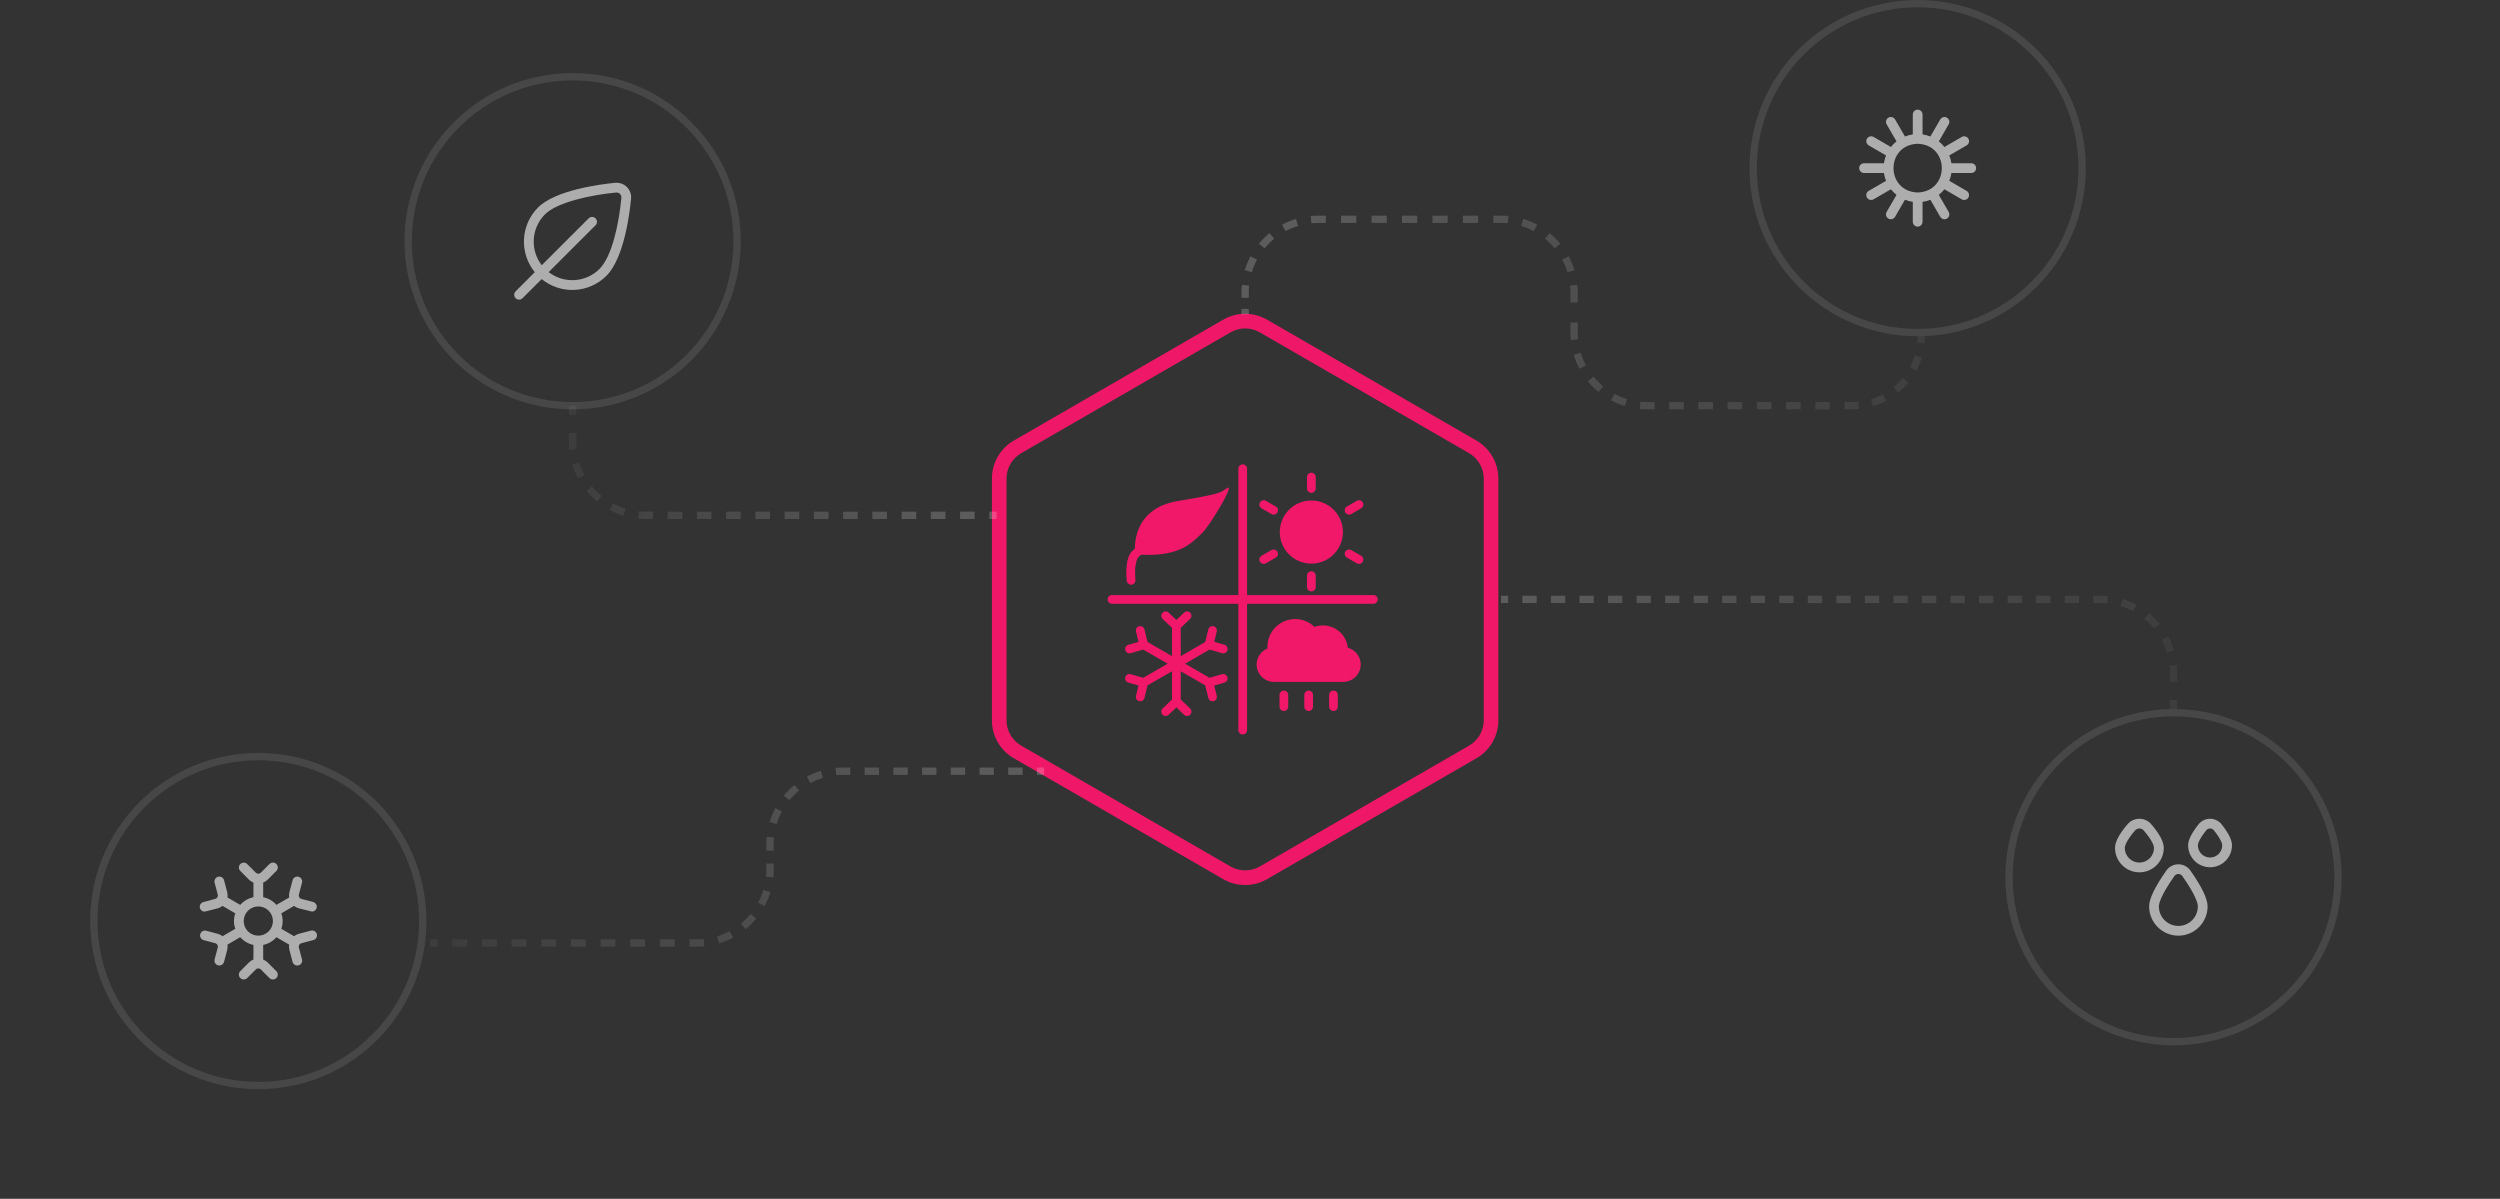 <svg width="342" height="164" viewBox="0 0 342 164" fill="none" xmlns="http://www.w3.org/2000/svg">
<rect x="0" y="0" width="342" height="164" fill="#333333" stroke="none"/>
<path fill-rule="evenodd" clip-rule="evenodd" d="M200.977 62L172.336 45.464C171.099 44.75 169.574 44.75 168.336 45.464L139.695 62C138.458 62.715 137.695 64.035 137.695 65.464V98.536C137.695 99.965 138.458 101.285 139.695 102L168.336 118.536C169.574 119.25 171.099 119.25 172.336 118.536L200.977 102C202.215 101.285 202.977 99.965 202.977 98.536V65.464C202.977 64.035 202.215 62.715 200.977 62ZM173.336 43.732C171.48 42.66 169.193 42.66 167.336 43.732L138.695 60.268C136.839 61.34 135.695 63.321 135.695 65.464V98.536C135.695 100.68 136.839 102.66 138.695 103.732L167.336 120.268C169.193 121.34 171.48 121.34 173.336 120.268L201.977 103.732C203.834 102.66 204.977 100.68 204.977 98.536V65.464C204.977 63.321 203.834 61.34 201.977 60.268L173.336 43.732Z" fill="#F11869"/>
<path d="M167.336 43.732C169.193 42.66 171.48 42.66 173.336 43.732L201.977 60.268C203.834 61.34 204.977 63.321 204.977 65.464V98.536C204.977 100.68 203.834 102.66 201.977 103.732L173.336 120.268C171.48 121.34 169.193 121.34 167.336 120.268L138.695 103.732C136.839 102.66 135.695 100.68 135.695 98.536V65.464C135.695 63.321 136.839 61.34 138.695 60.268L167.336 43.732Z" fill="black" fill-opacity="0.01"/>
<g clip-path="url(#clip0_915_19360)">
<path fill-rule="evenodd" clip-rule="evenodd" d="M156.387 88.858L154.685 89.354C154.369 89.446 154.038 89.264 153.946 88.948C153.854 88.632 154.036 88.301 154.352 88.209L155.75 87.802L155.403 86.387C155.325 86.068 155.521 85.745 155.841 85.667C156.16 85.588 156.483 85.784 156.561 86.104L156.983 87.826L160.333 89.759V85.891L159.053 84.666C158.815 84.438 158.807 84.061 159.034 83.823C159.262 83.585 159.639 83.577 159.877 83.805L160.929 84.812L161.981 83.805C162.218 83.577 162.596 83.585 162.823 83.823C163.051 84.061 163.043 84.438 162.805 84.666L161.525 85.891V89.759L164.875 87.826L165.296 86.104C165.374 85.784 165.697 85.588 166.017 85.667C166.337 85.745 166.532 86.068 166.454 86.387L166.108 87.802L167.506 88.209C167.822 88.301 168.003 88.632 167.911 88.948C167.819 89.264 167.488 89.446 167.172 89.354L165.471 88.858L162.121 90.792L165.471 92.726L167.172 92.23C167.488 92.138 167.819 92.32 167.911 92.636C168.003 92.952 167.822 93.283 167.506 93.375L166.108 93.782L166.454 95.196C166.532 95.516 166.337 95.839 166.017 95.917C165.697 95.995 165.374 95.799 165.296 95.48L164.875 93.758L161.525 91.824V95.692L162.805 96.918C163.043 97.146 163.051 97.523 162.823 97.761C162.596 97.999 162.218 98.007 161.981 97.779L160.929 96.772L159.877 97.779C159.639 98.007 159.262 97.999 159.034 97.761C158.807 97.523 158.815 97.146 159.053 96.918L160.333 95.692V91.824L156.983 93.758L156.561 95.48C156.483 95.799 156.16 95.995 155.841 95.917C155.521 95.839 155.325 95.516 155.403 95.196L155.75 93.782L154.352 93.375C154.036 93.283 153.854 92.952 153.946 92.636C154.038 92.32 154.369 92.138 154.685 92.23L156.387 92.726L159.737 90.792L156.387 88.858ZM169.406 82.596H152.12C151.791 82.596 151.523 82.329 151.523 82C151.523 81.671 151.791 81.404 152.12 81.404H169.406V64.118C169.406 63.789 169.673 63.522 170.002 63.522C170.331 63.522 170.598 63.789 170.598 64.118V81.404H187.884C188.213 81.404 188.48 81.671 188.48 82C188.48 82.329 188.213 82.596 187.884 82.596H170.598V99.882C170.598 100.211 170.331 100.478 170.002 100.478C169.673 100.478 169.406 100.211 169.406 99.882V82.596ZM179.393 68.468C181.776 68.468 183.712 70.403 183.712 72.786C183.712 75.17 181.776 77.105 179.393 77.105C177.01 77.105 175.074 75.17 175.074 72.786C175.074 70.403 177.01 68.468 179.393 68.468ZM178.797 65.264C178.797 64.935 179.064 64.668 179.393 64.668C179.722 64.668 179.989 64.935 179.989 65.264V66.826C179.989 67.155 179.722 67.422 179.393 67.422C179.064 67.422 178.797 67.155 178.797 66.826V65.264ZM172.58 69.541C172.296 69.377 172.198 69.012 172.362 68.727C172.527 68.442 172.892 68.344 173.176 68.509L174.53 69.29C174.814 69.455 174.912 69.819 174.748 70.104C174.583 70.389 174.218 70.487 173.933 70.323L172.58 69.541ZM173.176 77.064C172.892 77.228 172.527 77.13 172.362 76.846C172.198 76.561 172.296 76.196 172.58 76.031L173.933 75.25C174.218 75.086 174.583 75.183 174.748 75.468C174.912 75.753 174.814 76.118 174.53 76.282L173.176 77.064ZM179.989 80.309C179.989 80.638 179.722 80.905 179.393 80.905C179.064 80.905 178.797 80.638 178.797 80.309V78.746C178.797 78.417 179.064 78.15 179.393 78.15C179.722 78.15 179.989 78.417 179.989 78.746V80.309ZM186.206 76.031C186.49 76.196 186.588 76.561 186.424 76.846C186.259 77.13 185.894 77.228 185.609 77.064L184.256 76.282C183.971 76.118 183.874 75.753 184.038 75.468C184.203 75.183 184.568 75.086 184.852 75.25L186.206 76.031ZM185.609 68.509C185.894 68.344 186.259 68.442 186.424 68.727C186.588 69.012 186.49 69.377 186.206 69.541L184.852 70.323C184.568 70.487 184.203 70.389 184.038 70.104C183.874 69.819 183.971 69.455 184.256 69.29L185.609 68.509ZM155.674 76.286C155.645 76.328 155.113 77.126 155.325 79.335C155.356 79.662 155.116 79.954 154.788 79.985C154.461 80.016 154.17 79.776 154.138 79.449C153.846 76.406 154.711 75.531 154.899 75.379C154.955 75.323 155.076 75.204 155.246 75.041C155.258 73.339 155.871 69.408 161.135 68.539C167.903 67.422 166.907 67.291 167.916 66.744C168.925 66.198 165.459 72.071 164.313 73.051C163.278 73.936 161.761 76.18 156.078 75.887C155.848 76.111 155.712 76.251 155.712 76.251C155.7 76.263 155.687 76.275 155.674 76.286ZM183.767 93.284H174.282C172.975 93.284 171.905 92.214 171.905 90.907C171.905 89.916 172.521 89.062 173.388 88.706C173.383 88.634 173.382 88.56 173.382 88.487C173.382 86.389 175.082 84.688 177.18 84.688C178.206 84.688 179.138 85.095 179.821 85.757C180.183 85.627 180.572 85.557 180.978 85.557C182.747 85.557 184.201 86.895 184.387 88.613C185.419 88.893 186.145 89.837 186.145 90.907C186.145 92.214 185.075 93.284 183.767 93.284ZM178.429 95.069C178.429 94.74 178.696 94.473 179.025 94.473C179.354 94.473 179.621 94.74 179.621 95.069V96.667C179.621 96.996 179.354 97.263 179.025 97.263C178.696 97.263 178.429 96.996 178.429 96.667V95.069ZM181.823 95.069C181.823 94.74 182.09 94.473 182.419 94.473C182.748 94.473 183.015 94.74 183.015 95.069V96.667C183.015 96.996 182.748 97.263 182.419 97.263C182.09 97.263 181.823 96.996 181.823 96.667V95.069ZM175.035 95.069C175.035 94.74 175.302 94.473 175.631 94.473C175.96 94.473 176.227 94.74 176.227 95.069V96.667C176.227 96.996 175.96 97.263 175.631 97.263C175.302 97.263 175.035 96.996 175.035 96.667V95.069Z" fill="#F11869"/>
</g>
<g opacity="0.6" clip-path="url(#clip1_915_19360)">
<path d="M85.751 25.581C85.543 25.373 85.291 25.214 85.013 25.116C84.736 25.017 84.44 24.981 84.147 25.01C82.285 25.19 76.024 25.965 73.605 28.381C72.449 29.541 71.763 31.087 71.68 32.722C71.598 34.358 72.124 35.965 73.158 37.235L70.531 39.862C70.409 39.988 70.342 40.156 70.344 40.331C70.345 40.506 70.415 40.673 70.539 40.796C70.663 40.92 70.83 40.99 71.005 40.992C71.179 40.993 71.348 40.926 71.474 40.804L74.1 38.178C75.37 39.213 76.978 39.74 78.614 39.658C80.25 39.576 81.797 38.89 82.957 37.733C85.407 35.282 86.157 29.039 86.329 27.184C86.358 26.891 86.32 26.595 86.22 26.318C86.12 26.041 85.96 25.789 85.751 25.581ZM82.017 36.788C81.109 37.694 79.901 38.237 78.62 38.318C77.34 38.399 76.074 38.01 75.058 37.226L81.48 30.805C81.601 30.679 81.668 30.51 81.667 30.336C81.665 30.161 81.595 29.994 81.471 29.87C81.348 29.746 81.181 29.676 81.006 29.675C80.831 29.673 80.663 29.74 80.537 29.862L74.112 36.283C73.328 35.268 72.939 34.002 73.02 32.721C73.1 31.44 73.644 30.233 74.55 29.324C76.223 27.652 80.835 26.666 84.276 26.337C84.374 26.327 84.472 26.339 84.564 26.372C84.657 26.405 84.74 26.458 84.81 26.526C84.88 26.595 84.933 26.679 84.967 26.771C85.001 26.863 85.013 26.961 85.005 27.058C84.671 30.65 83.711 35.091 82.014 36.788H82.017Z" fill="white"/>
</g>
<path opacity="0.1" fill-rule="evenodd" clip-rule="evenodd" d="M78.336 55C90.486 55 100.336 45.15 100.336 33C100.336 20.85 90.486 11 78.336 11C66.186 11 56.336 20.85 56.336 33C56.336 45.15 66.186 55 78.336 55ZM78.336 56C91.038 56 101.336 45.703 101.336 33C101.336 20.297 91.038 10 78.336 10C65.633 10 55.336 20.297 55.336 33C55.336 45.703 65.633 56 78.336 56Z" fill="white"/>
<g opacity="0.6" clip-path="url(#clip2_915_19360)">
<path d="M42.511 127.313L40.881 127.744C40.643 127.808 40.42 127.919 40.227 128.072L38.483 127.057C38.728 126.373 38.728 125.625 38.483 124.941L40.227 123.927C40.42 124.08 40.643 124.191 40.881 124.255C40.881 124.255 42.626 124.707 42.681 124.707C42.841 124.705 42.995 124.645 43.114 124.538C43.233 124.432 43.31 124.286 43.331 124.127C43.352 123.968 43.315 123.808 43.227 123.674C43.139 123.541 43.006 123.443 42.852 123.399L41.222 122.968C41.1 122.936 40.996 122.856 40.933 122.747C40.869 122.638 40.852 122.508 40.884 122.386L41.315 120.757C41.337 120.672 41.343 120.584 41.331 120.497C41.32 120.41 41.291 120.327 41.247 120.251C41.203 120.175 41.145 120.109 41.075 120.056C41.005 120.003 40.926 119.964 40.841 119.941C40.757 119.919 40.668 119.913 40.581 119.925C40.495 119.937 40.411 119.966 40.335 120.01C40.26 120.054 40.193 120.112 40.14 120.182C40.087 120.251 40.048 120.331 40.026 120.415L39.595 122.045C39.532 122.284 39.519 122.534 39.556 122.778L37.812 123.789C37.339 123.251 36.705 122.88 36.004 122.733V120.733C36.233 120.643 36.442 120.507 36.617 120.333L37.809 119.141C37.934 119.016 38.005 118.846 38.005 118.669C38.005 118.492 37.935 118.322 37.81 118.196C37.685 118.071 37.515 118 37.338 118C37.161 118 36.991 118.07 36.866 118.195L35.674 119.387C35.584 119.475 35.463 119.525 35.337 119.525C35.211 119.525 35.09 119.475 35.001 119.387L33.809 118.195C33.683 118.073 33.514 118.006 33.34 118.008C33.165 118.009 32.998 118.079 32.874 118.203C32.75 118.326 32.68 118.494 32.679 118.668C32.677 118.843 32.744 119.012 32.866 119.137L34.058 120.333C34.232 120.507 34.441 120.643 34.67 120.733V122.733C33.969 122.88 33.335 123.251 32.862 123.789L31.118 122.774C31.156 122.53 31.142 122.28 31.079 122.041L30.648 120.413C30.626 120.328 30.587 120.249 30.534 120.179C30.481 120.109 30.415 120.051 30.339 120.007C30.263 119.963 30.18 119.934 30.093 119.923C30.006 119.911 29.918 119.916 29.833 119.939C29.748 119.961 29.669 120 29.599 120.053C29.53 120.106 29.471 120.173 29.427 120.248C29.383 120.324 29.355 120.408 29.343 120.494C29.331 120.581 29.337 120.669 29.359 120.754L29.791 122.383C29.823 122.505 29.805 122.635 29.741 122.744C29.678 122.854 29.574 122.933 29.452 122.965L27.823 123.399C27.666 123.441 27.531 123.538 27.441 123.672C27.351 123.806 27.313 123.969 27.334 124.129C27.354 124.289 27.432 124.436 27.553 124.543C27.675 124.65 27.83 124.709 27.992 124.71C28.049 124.71 29.792 124.257 29.792 124.257C30.03 124.194 30.253 124.082 30.446 123.929L32.191 124.944C31.945 125.628 31.945 126.376 32.191 127.06L30.447 128.072C30.254 127.919 30.031 127.808 29.793 127.744L28.163 127.313C27.997 127.281 27.825 127.313 27.682 127.403C27.538 127.493 27.435 127.634 27.391 127.797C27.348 127.961 27.369 128.134 27.449 128.283C27.529 128.432 27.662 128.545 27.823 128.599L29.452 129.031C29.574 129.063 29.678 129.143 29.741 129.252C29.805 129.361 29.823 129.491 29.791 129.613L29.359 131.242C29.337 131.327 29.331 131.415 29.343 131.502C29.355 131.589 29.383 131.672 29.427 131.748C29.471 131.824 29.53 131.89 29.599 131.943C29.669 131.996 29.748 132.035 29.833 132.057C29.918 132.08 30.006 132.085 30.093 132.074C30.18 132.062 30.263 132.033 30.339 131.989C30.415 131.945 30.481 131.887 30.534 131.817C30.587 131.747 30.626 131.668 30.648 131.583L31.079 129.954C31.142 129.715 31.156 129.465 31.118 129.221L32.862 128.206C33.334 128.746 33.969 129.117 34.67 129.266V131.266C34.441 131.356 34.232 131.492 34.058 131.666L32.866 132.861C32.744 132.987 32.677 133.156 32.679 133.33C32.68 133.505 32.75 133.672 32.874 133.796C32.998 133.92 33.165 133.99 33.34 133.991C33.514 133.993 33.683 133.926 33.809 133.804L35.004 132.612C35.093 132.523 35.214 132.474 35.34 132.474C35.467 132.474 35.587 132.523 35.677 132.612L36.869 133.804C36.995 133.926 37.163 133.993 37.338 133.991C37.513 133.99 37.68 133.92 37.804 133.796C37.927 133.672 37.997 133.505 37.999 133.33C38 133.156 37.933 132.987 37.812 132.861L36.62 131.669C36.445 131.494 36.235 131.356 36.004 131.266V129.266C36.705 129.119 37.339 128.748 37.812 128.211L39.556 129.225C39.519 129.47 39.532 129.72 39.595 129.959L40.026 131.588C40.071 131.759 40.182 131.905 40.335 131.994C40.488 132.083 40.67 132.107 40.841 132.062C41.012 132.017 41.158 131.905 41.247 131.753C41.336 131.6 41.36 131.418 41.315 131.247L40.884 129.617C40.852 129.495 40.869 129.365 40.933 129.256C40.996 129.147 41.1 129.068 41.222 129.035L42.852 128.604C42.938 128.583 43.02 128.546 43.092 128.493C43.163 128.441 43.224 128.374 43.269 128.298C43.315 128.222 43.345 128.137 43.357 128.049C43.37 127.961 43.364 127.871 43.342 127.785C43.319 127.699 43.279 127.619 43.225 127.548C43.171 127.478 43.103 127.419 43.025 127.375C42.948 127.332 42.863 127.304 42.774 127.293C42.686 127.283 42.596 127.291 42.511 127.315V127.313ZM35.337 127.999C34.807 127.999 34.298 127.789 33.923 127.414C33.548 127.039 33.337 126.53 33.337 125.999C33.337 125.469 33.548 124.96 33.923 124.585C34.298 124.21 34.807 123.999 35.337 123.999C35.868 123.999 36.376 124.21 36.751 124.585C37.126 124.96 37.337 125.469 37.337 125.999C37.337 126.53 37.126 127.039 36.751 127.414C36.376 127.789 35.868 127.999 35.337 127.999Z" fill="white"/>
</g>
<path opacity="0.1" fill-rule="evenodd" clip-rule="evenodd" d="M35.336 148C47.486 148 57.336 138.15 57.336 126C57.336 113.85 47.486 104 35.336 104C23.186 104 13.336 113.85 13.336 126C13.336 138.15 23.186 148 35.336 148ZM35.336 149C48.038 149 58.336 138.703 58.336 126C58.336 113.297 48.038 103 35.336 103C22.633 103 12.336 113.297 12.336 126C12.336 138.703 22.633 149 35.336 149Z" fill="white"/>
<g opacity="0.6" clip-path="url(#clip3_915_19360)">
<path d="M269.669 22.333H266.949C266.897 21.966 266.801 21.606 266.663 21.262L269.015 19.899C269.093 19.857 269.162 19.799 269.218 19.73C269.274 19.66 269.316 19.58 269.34 19.494C269.364 19.409 269.371 19.319 269.36 19.23C269.349 19.142 269.321 19.056 269.276 18.979C269.231 18.901 269.172 18.834 269.1 18.78C269.029 18.726 268.948 18.688 268.861 18.666C268.775 18.644 268.685 18.64 268.597 18.654C268.508 18.667 268.424 18.698 268.348 18.745L265.995 20.11C265.77 19.826 265.513 19.569 265.229 19.343L266.593 16.989C266.675 16.837 266.694 16.658 266.647 16.491C266.6 16.325 266.489 16.183 266.339 16.096C266.189 16.009 266.011 15.985 265.843 16.027C265.675 16.069 265.53 16.175 265.439 16.323L264.074 18.673C263.73 18.535 263.37 18.439 263.003 18.387V15.667C263.003 15.49 262.932 15.32 262.807 15.195C262.682 15.07 262.513 15 262.336 15C262.159 15 261.99 15.07 261.865 15.195C261.74 15.32 261.669 15.49 261.669 15.667V18.387C261.302 18.439 260.942 18.535 260.598 18.673L259.235 16.321C259.144 16.174 258.999 16.068 258.831 16.026C258.663 15.983 258.485 16.008 258.335 16.095C258.185 16.181 258.074 16.323 258.027 16.49C257.98 16.657 257.999 16.835 258.081 16.988L259.445 19.343C259.161 19.569 258.904 19.826 258.679 20.11L256.326 18.745C256.25 18.698 256.166 18.667 256.077 18.654C255.989 18.64 255.899 18.644 255.813 18.666C255.726 18.688 255.645 18.726 255.573 18.78C255.502 18.834 255.443 18.901 255.398 18.979C255.353 19.056 255.325 19.142 255.314 19.23C255.303 19.319 255.309 19.409 255.334 19.494C255.358 19.58 255.4 19.66 255.455 19.73C255.511 19.799 255.581 19.857 255.659 19.899L258.009 21.262C257.871 21.606 257.775 21.966 257.723 22.333H255.003C254.826 22.333 254.656 22.404 254.531 22.529C254.406 22.654 254.336 22.823 254.336 23C254.336 23.177 254.406 23.346 254.531 23.471C254.656 23.596 254.826 23.667 255.003 23.667H257.723C257.775 24.034 257.871 24.394 258.009 24.738L255.657 26.101C255.579 26.143 255.509 26.201 255.453 26.27C255.398 26.34 255.356 26.42 255.332 26.506C255.307 26.591 255.301 26.681 255.312 26.77C255.323 26.858 255.351 26.944 255.396 27.021C255.441 27.099 255.5 27.166 255.571 27.22C255.643 27.274 255.724 27.312 255.811 27.334C255.897 27.356 255.987 27.36 256.075 27.346C256.164 27.333 256.248 27.302 256.324 27.255L258.677 25.89C258.902 26.174 259.159 26.431 259.443 26.657L258.081 29.011C257.999 29.163 257.98 29.342 258.027 29.509C258.074 29.675 258.185 29.817 258.335 29.904C258.485 29.991 258.663 30.015 258.831 29.973C258.999 29.931 259.144 29.825 259.235 29.677L260.598 27.326C260.942 27.464 261.302 27.561 261.669 27.613V30.333C261.669 30.51 261.74 30.68 261.865 30.805C261.99 30.93 262.159 31 262.336 31C262.513 31 262.682 30.93 262.807 30.805C262.932 30.68 263.003 30.51 263.003 30.333V27.613C263.37 27.561 263.73 27.465 264.074 27.327L265.437 29.679C265.528 29.826 265.673 29.932 265.841 29.974C266.009 30.017 266.187 29.992 266.337 29.905C266.487 29.819 266.598 29.677 266.645 29.51C266.692 29.343 266.673 29.165 266.591 29.012L265.227 26.658C265.511 26.433 265.768 26.175 265.993 25.891L268.346 27.256C268.422 27.303 268.506 27.334 268.595 27.348C268.683 27.361 268.773 27.357 268.859 27.336C268.946 27.314 269.027 27.275 269.098 27.221C269.17 27.167 269.229 27.1 269.274 27.023C269.319 26.945 269.347 26.86 269.358 26.771C269.369 26.683 269.362 26.593 269.338 26.507C269.314 26.421 269.272 26.341 269.216 26.271C269.16 26.202 269.091 26.144 269.013 26.102L266.661 24.739C266.8 24.395 266.897 24.035 266.949 23.667H269.669C269.846 23.667 270.016 23.596 270.141 23.471C270.266 23.346 270.336 23.177 270.336 23C270.336 22.823 270.266 22.654 270.141 22.529C270.016 22.404 269.846 22.333 269.669 22.333ZM262.336 26.333C257.931 26.193 257.932 19.806 262.336 19.667C266.741 19.807 266.74 26.194 262.336 26.333Z" fill="white"/>
</g>
<path opacity="0.1" fill-rule="evenodd" clip-rule="evenodd" d="M262.336 45C274.486 45 284.336 35.15 284.336 23C284.336 10.85 274.486 1 262.336 1C250.186 1 240.336 10.85 240.336 23C240.336 35.15 250.186 45 262.336 45ZM262.336 46C275.038 46 285.336 35.703 285.336 23C285.336 10.297 275.038 0 262.336 0C249.633 0 239.336 10.297 239.336 23C239.336 35.703 249.633 46 262.336 46Z" fill="white"/>
<g opacity="0.6" clip-path="url(#clip4_915_19360)">
<path d="M298 127.999C296.939 127.998 295.923 127.576 295.173 126.826C294.423 126.077 294.001 125.06 294 123.999C294 122.959 294.8 121.303 296.368 119.074C296.554 118.815 296.799 118.603 297.083 118.458C297.367 118.312 297.682 118.236 298.001 118.236C298.321 118.236 298.635 118.312 298.919 118.458C299.203 118.603 299.448 118.815 299.635 119.074C301.203 121.303 302 122.959 302 123.999C301.999 125.06 301.577 126.077 300.827 126.826C300.077 127.576 299.061 127.998 298 127.999ZM298 119.561C297.894 119.56 297.789 119.586 297.694 119.635C297.6 119.684 297.519 119.755 297.458 119.843C295.541 122.562 295.333 123.655 295.333 123.999C295.333 124.706 295.614 125.385 296.114 125.885C296.614 126.385 297.293 126.666 298 126.666C298.707 126.666 299.386 126.385 299.886 125.885C300.386 125.385 300.667 124.706 300.667 123.999C300.667 123.655 300.459 122.562 298.542 119.843C298.481 119.755 298.4 119.684 298.306 119.635C298.211 119.586 298.106 119.56 298 119.561Z" fill="white"/>
<path d="M292.669 119.334C291.786 119.333 290.938 118.982 290.313 118.357C289.689 117.732 289.337 116.885 289.336 116.001C289.336 115.161 289.897 114.097 291.052 112.749C291.252 112.517 291.5 112.33 291.78 112.202C292.059 112.074 292.362 112.007 292.669 112.007C292.976 112.007 293.28 112.074 293.559 112.202C293.838 112.33 294.086 112.517 294.287 112.749C295.441 114.096 296.003 115.159 296.003 116.001C296.002 116.885 295.65 117.732 295.025 118.357C294.4 118.982 293.553 119.333 292.669 119.334ZM292.669 113.334C292.554 113.334 292.44 113.358 292.336 113.407C292.231 113.455 292.139 113.526 292.065 113.615C290.77 115.127 290.669 115.822 290.669 116.001C290.669 116.531 290.88 117.04 291.255 117.415C291.63 117.79 292.139 118.001 292.669 118.001C293.2 118.001 293.708 117.79 294.083 117.415C294.459 117.04 294.669 116.531 294.669 116.001C294.669 115.823 294.569 115.128 293.273 113.617C293.2 113.528 293.107 113.457 293.003 113.408C292.899 113.359 292.785 113.334 292.669 113.334Z" fill="white"/>
<path d="M302.336 118.642C301.541 118.641 300.778 118.325 300.216 117.762C299.653 117.2 299.337 116.437 299.336 115.642C299.336 114.915 299.803 113.971 300.767 112.758C300.955 112.523 301.194 112.334 301.466 112.204C301.737 112.073 302.035 112.006 302.336 112.006C302.637 112.006 302.934 112.073 303.206 112.204C303.478 112.334 303.717 112.523 303.905 112.758C304.869 113.971 305.336 114.915 305.336 115.642C305.335 116.437 305.019 117.2 304.456 117.762C303.894 118.325 303.131 118.641 302.336 118.642ZM302.336 113.333C302.235 113.332 302.135 113.355 302.044 113.399C301.953 113.443 301.874 113.507 301.811 113.587C300.751 114.923 300.669 115.497 300.669 115.642C300.669 116.084 300.845 116.508 301.157 116.82C301.47 117.133 301.894 117.309 302.336 117.309C302.778 117.309 303.202 117.133 303.514 116.82C303.827 116.508 304.003 116.084 304.003 115.642C304.003 115.497 303.921 114.923 302.861 113.587C302.798 113.508 302.718 113.444 302.628 113.4C302.537 113.355 302.437 113.333 302.336 113.333Z" fill="white"/>
</g>
<path opacity="0.1" fill-rule="evenodd" clip-rule="evenodd" d="M297.336 142C309.486 142 319.336 132.15 319.336 120C319.336 107.85 309.486 98 297.336 98C285.186 98 275.336 107.85 275.336 120C275.336 132.15 285.186 142 297.336 142ZM297.336 143C310.038 143 320.336 132.703 320.336 120C320.336 107.297 310.038 97 297.336 97C284.633 97 274.336 107.297 274.336 120C274.336 132.703 284.633 143 297.336 143Z" fill="white"/>
<path fill-rule="evenodd" clip-rule="evenodd" d="M88.336 70L89.336 70L89.336 71L88.336 71C87.989 71 87.646 70.983 87.307 70.95L87.404 69.955C87.71 69.985 88.021 70 88.336 70ZM91.336 70L93.336 70L93.336 71L91.336 71L91.336 70ZM95.336 70L97.336 70L97.336 71L95.336 71L95.336 70ZM99.336 70L101.336 70L101.336 71L99.336 71L99.336 70ZM103.336 70L105.336 70L105.336 71L103.336 71L103.336 70ZM107.336 70L109.336 70L109.336 71L107.336 71L107.336 70ZM111.336 70L113.336 70L113.336 71L111.336 71L111.336 70ZM115.336 70L117.336 70L117.336 71L115.336 71L115.336 70ZM119.336 70L121.336 70L121.336 71L119.336 71L119.336 70ZM123.336 70L125.336 70L125.336 71L123.336 71L123.336 70ZM127.336 70L129.336 70L129.336 71L127.336 71L127.336 70ZM131.336 70L133.336 70L133.336 71L131.336 71L131.336 70ZM135.336 70L136.336 70L136.336 71L135.336 71L135.336 70ZM83.857 68.88C84.401 69.171 84.977 69.411 85.577 69.593L85.287 70.55C84.623 70.349 83.986 70.084 83.385 69.762L83.857 68.88ZM80.992 66.527C81.387 67.007 81.828 67.449 82.309 67.844L81.674 68.617C81.143 68.18 80.656 67.693 80.219 67.161L80.992 66.527ZM79.243 63.259C79.424 63.859 79.664 64.435 79.956 64.979L79.074 65.451C78.752 64.85 78.487 64.213 78.286 63.549L79.243 63.259ZM78.836 60.5C78.836 60.815 78.851 61.126 78.881 61.432L77.886 61.529C77.853 61.19 77.836 60.847 77.836 60.5L77.836 59.25L78.836 59.25L78.836 60.5ZM78.836 55.5L78.836 56.75L77.836 56.75L77.836 55.5L78.836 55.5Z" fill="url(#paint0_linear_915_19360)"/>
<path fill-rule="evenodd" clip-rule="evenodd" d="M297.836 97L297.836 95.75L296.836 95.75L296.836 97L297.836 97ZM297.836 93.25L297.836 92C297.836 91.653 297.819 91.31 297.786 90.971L296.791 91.068C296.821 91.374 296.836 91.685 296.836 92L296.836 93.25L297.836 93.25ZM297.386 88.951C297.185 88.287 296.92 87.65 296.598 87.049L295.716 87.521C296.007 88.065 296.247 88.641 296.429 89.241L297.386 88.951ZM295.453 85.339C295.016 84.807 294.529 84.32 293.997 83.883L293.363 84.656C293.843 85.051 294.285 85.493 294.68 85.974L295.453 85.339ZM292.287 82.738C291.686 82.416 291.049 82.151 290.385 81.95L290.095 82.907C290.695 83.089 291.271 83.329 291.815 83.62L292.287 82.738ZM288.365 81.55C288.026 81.517 287.683 81.5 287.336 81.5L286.36 81.5L286.36 82.5L287.336 82.5C287.651 82.5 287.962 82.515 288.268 82.545L288.365 81.55ZM284.407 81.5L282.455 81.5L282.455 82.5L284.407 82.5L284.407 81.5ZM280.503 81.5L278.55 81.5L278.55 82.5L280.503 82.5L280.503 81.5ZM276.598 81.5L274.645 81.5L274.645 82.5L276.598 82.5L276.598 81.5ZM272.693 81.5L270.741 81.5L270.741 82.5L272.693 82.5L272.693 81.5ZM268.788 81.5L266.836 81.5L266.836 82.5L268.788 82.5L268.788 81.5ZM264.884 81.5L262.931 81.5L262.931 82.5L264.884 82.5L264.884 81.5ZM260.979 81.5L259.026 81.5L259.026 82.5L260.979 82.5L260.979 81.5ZM257.074 81.5L255.122 81.5L255.122 82.5L257.074 82.5L257.074 81.5ZM253.169 81.5L251.217 81.5L251.217 82.5L253.169 82.5L253.169 81.5ZM249.265 81.5L247.312 81.5L247.312 82.5L249.265 82.5L249.265 81.5ZM245.36 81.5L243.407 81.5L243.407 82.5L245.36 82.5L245.36 81.5ZM241.455 81.5L239.503 81.5L239.503 82.5L241.455 82.5L241.455 81.5ZM237.55 81.5L235.598 81.5L235.598 82.5L237.55 82.5L237.55 81.5ZM233.645 81.5L231.693 81.5L231.693 82.5L233.645 82.5L233.645 81.5ZM229.741 81.5L227.788 81.5L227.788 82.5L229.741 82.5L229.741 81.5ZM225.836 81.5L223.884 81.5L223.884 82.5L225.836 82.5L225.836 81.5ZM221.931 81.5L219.979 81.5L219.979 82.5L221.931 82.5L221.931 81.5ZM218.026 81.5L216.074 81.5L216.074 82.5L218.026 82.5L218.026 81.5ZM214.122 81.5L212.169 81.5L212.169 82.5L214.122 82.5L214.122 81.5ZM210.217 81.5L208.265 81.5L208.265 82.5L210.217 82.5L210.217 81.5ZM206.312 81.5L205.336 81.5L205.336 82.5L206.312 82.5L206.312 81.5Z" fill="url(#paint1_linear_915_19360)"/>
<path fill-rule="evenodd" clip-rule="evenodd" d="M225.336 55L226.336 55L226.336 56L225.336 56C224.989 56 224.646 55.983 224.307 55.95L224.404 54.955C224.71 54.985 225.021 55 225.336 55ZM228.336 55L230.336 55L230.336 56L228.336 56L228.336 55ZM232.336 55L234.336 55L234.336 56L232.336 56L232.336 55ZM236.336 55L238.336 55L238.336 56L236.336 56L236.336 55ZM240.336 55L242.336 55L242.336 56L240.336 56L240.336 55ZM244.336 55L246.336 55L246.336 56L244.336 56L244.336 55ZM248.336 55L250.336 55L250.336 56L248.336 56L248.336 55ZM252.336 55L253.336 55C253.634 55 253.929 54.986 254.219 54.957L254.316 55.953C253.993 55.984 253.666 56 253.336 56L252.336 56L252.336 55ZM255.95 54.615C256.518 54.442 257.064 54.215 257.579 53.939L258.051 54.821C257.478 55.127 256.872 55.38 256.24 55.572L255.95 54.615ZM220.857 53.88C221.401 54.172 221.977 54.411 222.577 54.593L222.287 55.55C221.623 55.349 220.986 55.084 220.385 54.762L220.857 53.88ZM259.045 52.958C259.501 52.583 259.919 52.165 260.293 51.709L261.066 52.344C260.65 52.85 260.186 53.315 259.68 53.73L259.045 52.958ZM217.992 51.527C218.387 52.008 218.828 52.449 219.309 52.844L218.674 53.617C218.143 53.18 217.656 52.693 217.219 52.161L217.992 51.527ZM261.275 50.243C261.551 49.728 261.778 49.183 261.951 48.614L262.908 48.904C262.716 49.536 262.463 50.142 262.157 50.715L261.275 50.243ZM216.243 48.259C216.425 48.859 216.664 49.435 216.956 49.979L216.074 50.451C215.752 49.85 215.487 49.213 215.286 48.549L216.243 48.259ZM262.293 46.883C262.321 46.593 262.336 46.298 262.336 46L263.336 46C263.336 46.331 263.32 46.657 263.288 46.98L262.293 46.883ZM215.836 45.5C215.836 45.815 215.851 46.126 215.881 46.432L214.886 46.529C214.853 46.19 214.836 45.847 214.836 45.5L214.836 44.125L215.836 44.125L215.836 45.5ZM169.836 43L169.836 42.25L170.836 42.25L170.836 43L169.836 43ZM215.836 40L215.836 41.375L214.836 41.375L214.836 40C214.836 39.685 214.821 39.374 214.791 39.068L215.786 38.971C215.819 39.31 215.836 39.653 215.836 40ZM169.836 40.75L169.836 40C169.836 39.653 169.853 39.31 169.886 38.971L170.881 39.068C170.851 39.374 170.836 39.685 170.836 40L170.836 40.75L169.836 40.75ZM214.598 35.049C214.92 35.65 215.185 36.287 215.386 36.951L214.429 37.241C214.247 36.641 214.007 36.065 213.716 35.521L214.598 35.049ZM170.286 36.951C170.487 36.287 170.752 35.65 171.074 35.049L171.956 35.521C171.664 36.065 171.425 36.641 171.243 37.241L170.286 36.951ZM211.997 31.883C212.529 32.32 213.016 32.807 213.453 33.339L212.68 33.973C212.285 33.492 211.843 33.051 211.363 32.656L211.997 31.883ZM172.219 33.339C172.656 32.807 173.143 32.32 173.675 31.883L174.309 32.656C173.828 33.051 173.387 33.492 172.992 33.973L172.219 33.339ZM208.385 29.95C209.049 30.151 209.686 30.416 210.287 30.738L209.815 31.62C209.271 31.328 208.695 31.089 208.095 30.907L208.385 29.95ZM175.385 30.738C175.986 30.416 176.623 30.151 177.287 29.95L177.577 30.907C176.977 31.089 176.401 31.328 175.857 31.62L175.385 30.738ZM205.336 29.5C205.683 29.5 206.026 29.517 206.365 29.55L206.268 30.545C205.962 30.515 205.651 30.5 205.336 30.5L204.294 30.5L204.294 29.5L205.336 29.5ZM179.307 29.55C179.646 29.517 179.989 29.5 180.336 29.5L181.378 29.5L181.378 30.5L180.336 30.5C180.021 30.5 179.71 30.515 179.404 30.545L179.307 29.55ZM200.128 29.5L202.211 29.5L202.211 30.5L200.128 30.5L200.128 29.5ZM195.961 29.5L198.044 29.5L198.044 30.5L195.961 30.5L195.961 29.5ZM191.794 29.5L193.878 29.5L193.878 30.5L191.794 30.5L191.794 29.5ZM187.628 29.5L189.711 29.5L189.711 30.5L187.628 30.5L187.628 29.5ZM183.461 29.5L185.544 29.5L185.544 30.5L183.461 30.5L183.461 29.5Z" fill="url(#paint2_linear_915_19360)"/>
<path fill-rule="evenodd" clip-rule="evenodd" d="M58.836 128.5L59.85 128.5L59.85 129.5L58.836 129.5L58.836 128.5ZM61.878 128.5L63.905 128.5L63.905 129.5L61.878 129.5L61.878 128.5ZM65.933 128.5L67.961 128.5L67.961 129.5L65.933 129.5L65.933 128.5ZM69.989 128.5L72.016 128.5L72.016 129.5L69.989 129.5L69.989 128.5ZM74.044 128.5L76.072 128.5L76.072 129.5L74.044 129.5L74.044 128.5ZM78.1 128.5L80.128 128.5L80.128 129.5L78.1 129.5L78.1 128.5ZM82.155 128.5L84.183 128.5L84.183 129.5L82.155 129.5L82.155 128.5ZM86.211 128.5L88.239 128.5L88.239 129.5L86.211 129.5L86.211 128.5ZM90.266 128.5L92.294 128.5L92.294 129.5L90.266 129.5L90.266 128.5ZM94.322 128.5L95.336 128.5C95.651 128.5 95.962 128.485 96.268 128.455L96.365 129.45C96.026 129.483 95.683 129.5 95.336 129.5L94.322 129.5L94.322 128.5ZM98.095 128.093C98.695 127.911 99.271 127.672 99.815 127.38L100.287 128.262C99.686 128.584 99.049 128.849 98.385 129.05L98.095 128.093ZM101.363 126.344C101.843 125.949 102.285 125.508 102.68 125.027L103.453 125.661C103.016 126.193 102.529 126.68 101.997 127.117L101.363 126.344ZM103.716 123.479C104.007 122.935 104.247 122.359 104.429 121.759L105.386 122.049C105.185 122.713 104.92 123.35 104.598 123.951L103.716 123.479ZM104.791 119.932C104.821 119.626 104.836 119.315 104.836 119L104.836 118.125L105.836 118.125L105.836 119C105.836 119.347 105.819 119.69 105.786 120.029L104.791 119.932ZM104.836 116.375L104.836 115.5C104.836 115.153 104.853 114.81 104.886 114.471L105.881 114.568C105.851 114.874 105.836 115.185 105.836 115.5L105.836 116.375L104.836 116.375ZM105.286 112.451C105.487 111.787 105.752 111.15 106.074 110.549L106.956 111.021C106.664 111.565 106.425 112.14 106.243 112.741L105.286 112.451ZM107.219 108.838C107.656 108.307 108.143 107.82 108.674 107.383L109.309 108.156C108.828 108.551 108.387 108.992 107.992 109.473L107.219 108.838ZM110.385 106.238C110.986 105.916 111.623 105.651 112.287 105.449L112.577 106.407C111.977 106.588 111.401 106.828 110.857 107.12L110.385 106.238ZM114.307 105.05C114.646 105.017 114.989 105 115.336 105L116.318 105L116.318 106L115.336 106C115.021 106 114.71 106.015 114.404 106.045L114.307 105.05ZM122.211 105L124.175 105L124.175 106L122.211 106L122.211 105ZM118.282 105L120.247 105L120.247 106L118.282 106L118.282 105ZM141.854 105L142.836 105L142.836 106L141.854 106L141.854 105ZM137.925 105L139.89 105L139.89 106L137.925 106L137.925 105ZM133.997 105L135.961 105L135.961 106L133.997 106L133.997 105ZM130.068 105L132.032 105L132.032 106L130.068 106L130.068 105ZM126.14 105L128.104 105L128.104 106L126.14 106L126.14 105Z" fill="url(#paint3_linear_915_19360)"/>
<defs>
<linearGradient id="paint0_linear_915_19360" x1="131.336" y1="70" x2="78.336" y2="55" gradientUnits="userSpaceOnUse">
<stop stop-color="white" stop-opacity="0.2"/>
<stop offset="0.974" stop-color="white" stop-opacity="0.05"/>
</linearGradient>
<linearGradient id="paint1_linear_915_19360" x1="205.336" y1="82" x2="298.336" y2="98.5" gradientUnits="userSpaceOnUse">
<stop stop-color="white" stop-opacity="0.2"/>
<stop offset="0.974" stop-color="white" stop-opacity="0.05"/>
</linearGradient>
<linearGradient id="paint2_linear_915_19360" x1="175.836" y1="43" x2="269.336" y2="46.5" gradientUnits="userSpaceOnUse">
<stop stop-color="white" stop-opacity="0.2"/>
<stop offset="1" stop-color="white" stop-opacity="0.05"/>
</linearGradient>
<linearGradient id="paint3_linear_915_19360" x1="136.836" y1="103.5" x2="58.336" y2="124.5" gradientUnits="userSpaceOnUse">
<stop stop-color="white" stop-opacity="0.2"/>
<stop offset="0.974" stop-color="white" stop-opacity="0.05"/>
</linearGradient>
<clipPath id="clip0_915_19360">
<rect width="38" height="38" fill="white" transform="translate(151 63)"/>
</clipPath>
<clipPath id="clip1_915_19360">
<rect width="16" height="16" fill="white" transform="translate(70.336 25)"/>
</clipPath>
<clipPath id="clip2_915_19360">
<rect width="16" height="16" fill="white" transform="translate(27.336 118)"/>
</clipPath>
<clipPath id="clip3_915_19360">
<rect width="16" height="16" fill="white" transform="translate(254.336 15)"/>
</clipPath>
<clipPath id="clip4_915_19360">
<rect width="16" height="16" fill="white" transform="translate(289.336 112)"/>
</clipPath>
</defs>
</svg>
